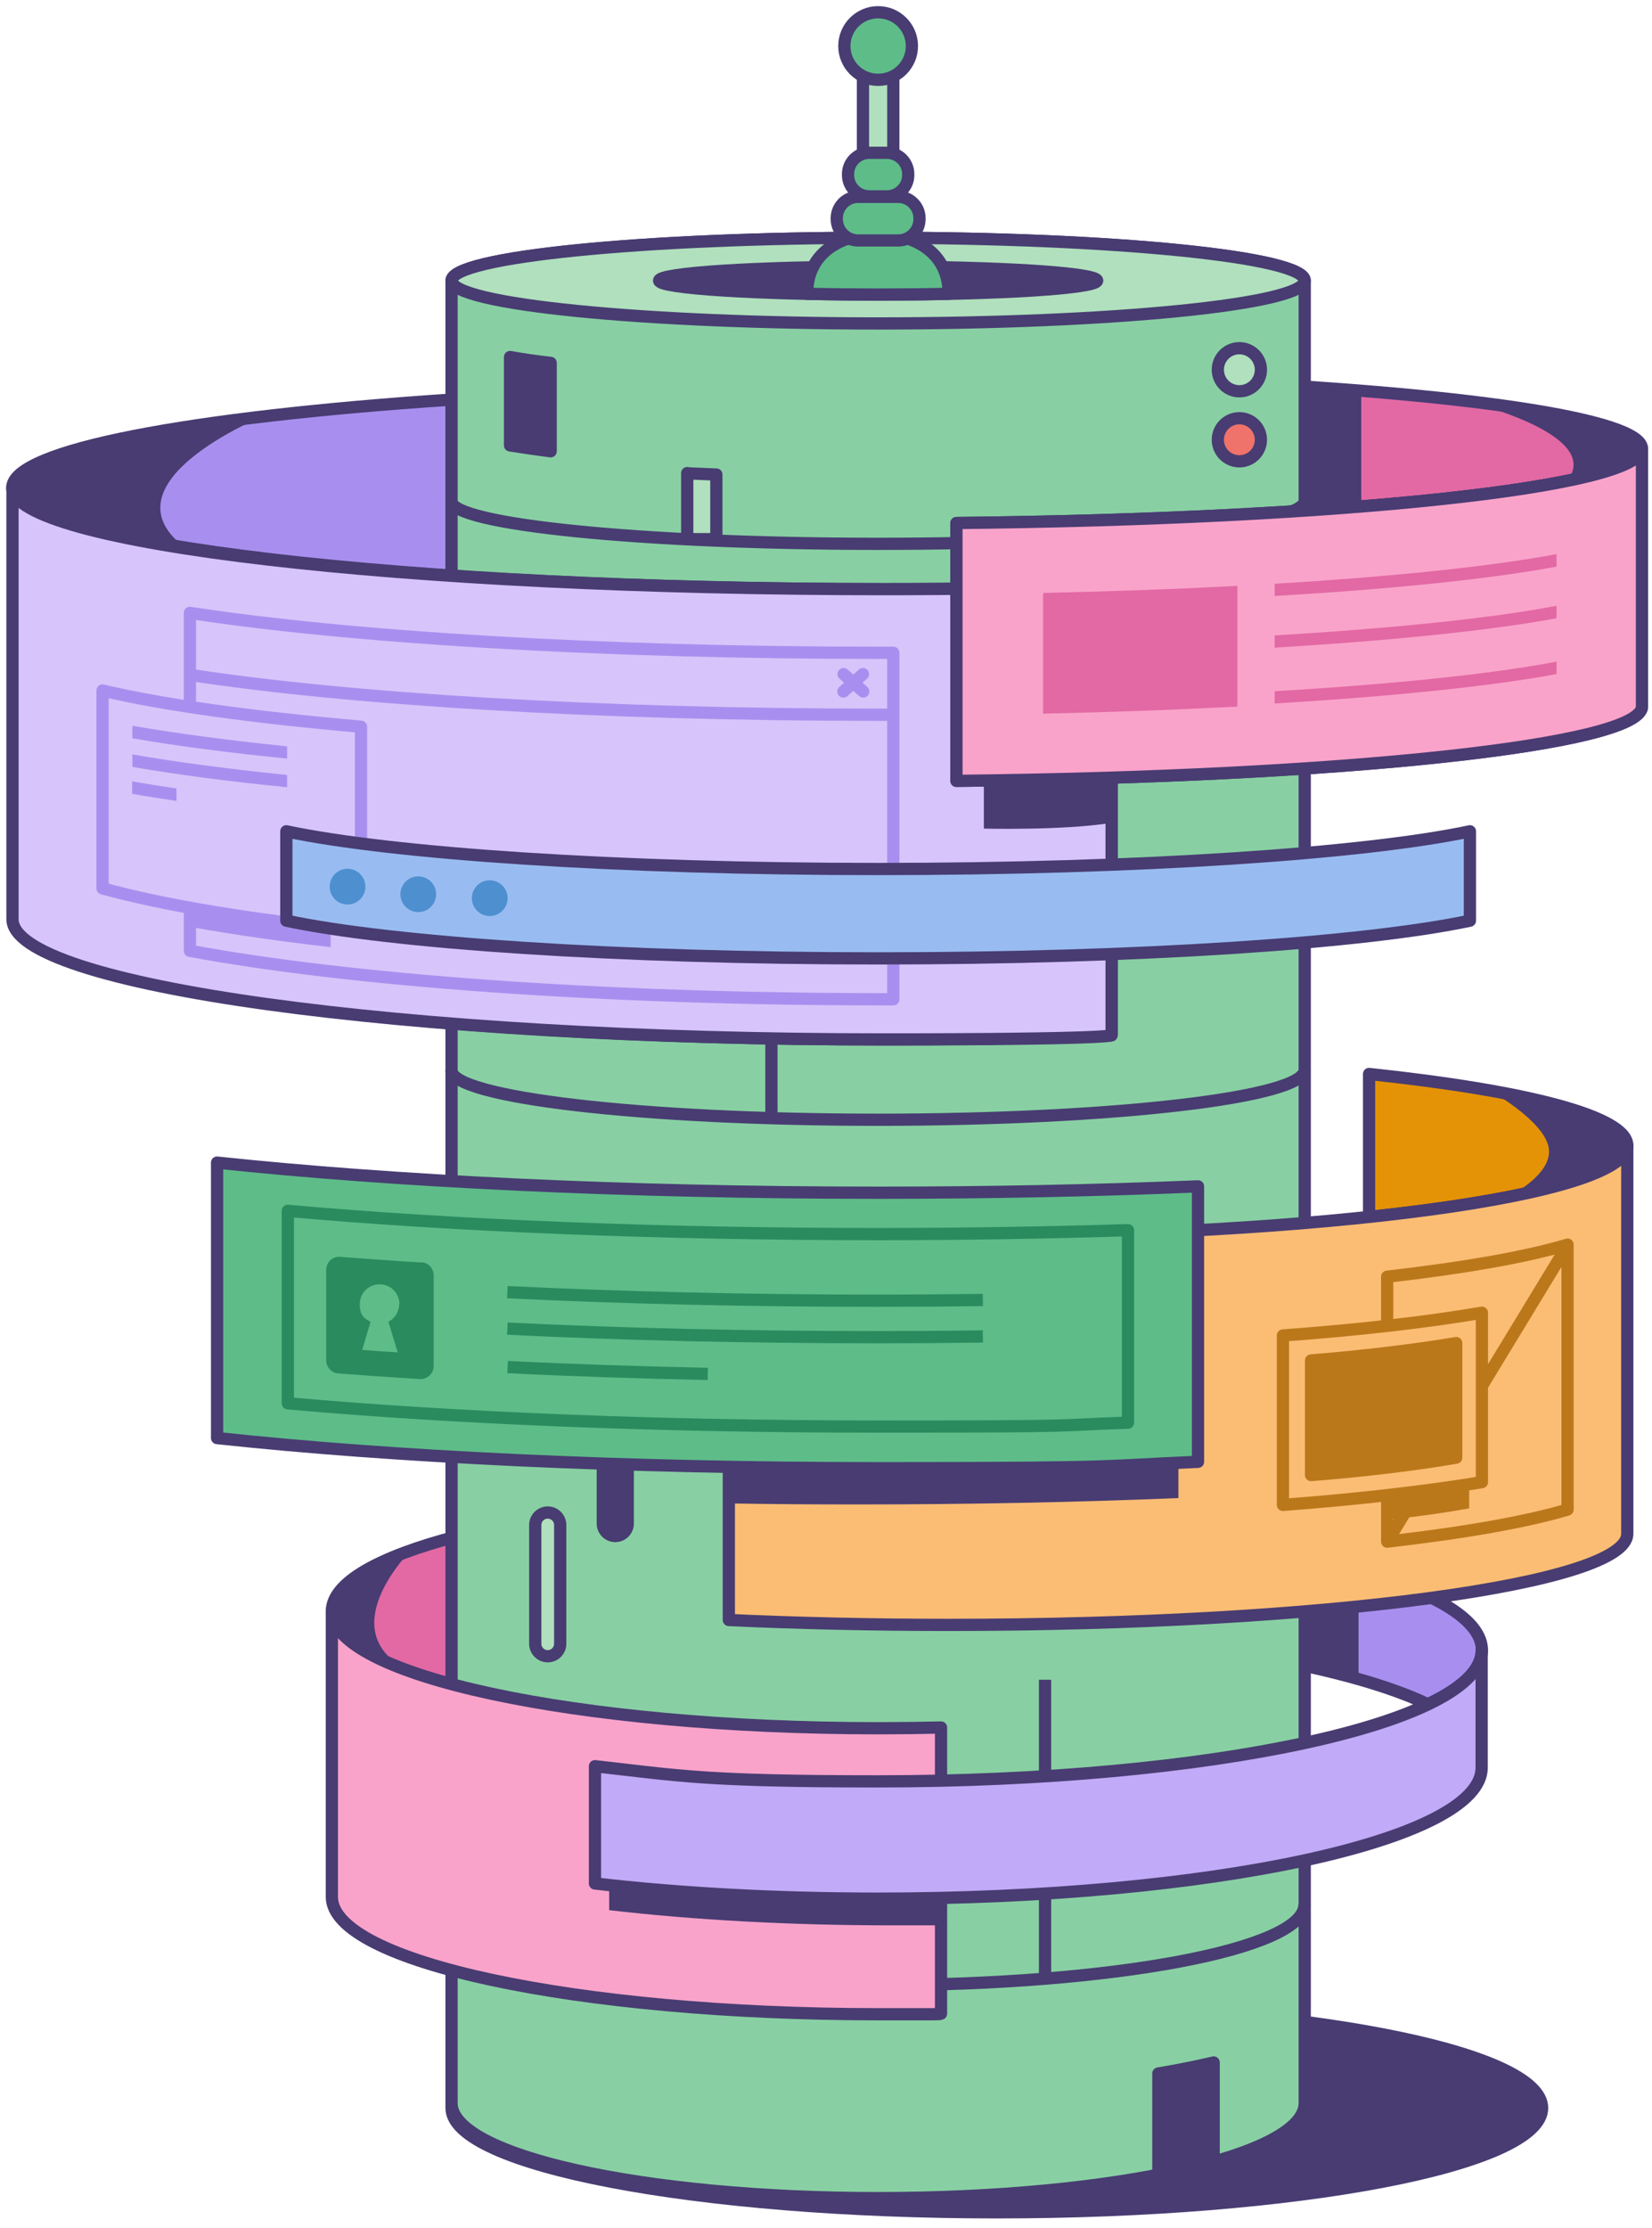 <svg width="135" height="182" viewBox="0 0 135 182" fill="none" xmlns="http://www.w3.org/2000/svg">
<path d="M81.46 180.7C106.07 180.7 126.02 176.886 126.02 172.18C126.02 167.475 106.07 163.66 81.46 163.66C56.85 163.66 36.9 167.475 36.9 172.18C36.9 176.886 56.85 180.7 81.46 180.7Z" fill="#483C72" stroke="#483C72" stroke-linejoin="round"/>
<path d="M111.88 87.74V99.4C124.74 98.04 132.98 95.94 132.98 93.56C132.98 91.18 124.72 89.08 111.88 87.72V87.74Z" fill="#E49307" stroke="#483C72" stroke-linejoin="round"/>
<path d="M36.9 32.64C15.48 34.06 1 36.76 1 39.84C1 42.92 15.46 45.62 36.9 47.04V32.64Z" fill="#A88FEF" stroke="#483C72" stroke-linejoin="round"/>
<path d="M62.82 122.2C42.46 123.08 27.12 126.96 27.12 131.6C27.12 136.24 42.46 140.1 62.82 141V122.2Z" fill="#E269A4" stroke="#483C72" stroke-linejoin="round"/>
<path d="M71.76 124.1C67.24 124.1 62.86 124.24 58.72 124.48V133.32C62.88 133.08 67.24 132.94 71.76 132.94C91.72 132.94 108.92 135.5 116.68 139.2C119.52 137.86 121.1 136.36 121.1 134.78C121.1 128.88 99.02 124.08 71.76 124.08V124.1Z" fill="#A88FEF" stroke="#483C72" stroke-linejoin="round"/>
<path d="M97.8 31.08V42.18C119.28 41.22 134.18 39.1 134.18 36.64C134.18 34.18 119.28 32.06 97.8 31.1V31.08Z" fill="#E269A4" stroke="#483C72" stroke-linejoin="round"/>
<path d="M36.9 171.78C36.9 176.06 52.5 179.54 71.76 179.54C91.02 179.54 106.62 176.06 106.62 171.78V22.92C106.62 20.98 91.02 19.42 71.76 19.42C52.5 19.42 36.9 21 36.9 22.92V171.8V171.78Z" fill="#88D0A3" stroke="#483C72" stroke-linejoin="round"/>
<path d="M85.4 161.6V137.2" stroke="#483C72" stroke-linejoin="round"/>
<path d="M71.76 26.42C91.013 26.42 106.62 24.853 106.62 22.92C106.62 20.987 91.013 19.42 71.76 19.42C52.507 19.42 36.9 20.987 36.9 22.92C36.9 24.853 52.507 26.42 71.76 26.42Z" fill="#B0E0BD" stroke="#483C72" stroke-linejoin="round"/>
<path d="M51.3 114.74C51.3 114.177 50.843 113.72 50.28 113.72C49.716 113.72 49.26 114.177 49.26 114.74V124.44C49.26 125.003 49.716 125.46 50.28 125.46C50.843 125.46 51.3 125.003 51.3 124.44V114.74Z" fill="#483C72" stroke="#483C72" stroke-linejoin="round"/>
<path d="M106.6 87.4C106.6 89.64 91 91.46 71.74 91.46C52.48 91.46 36.88 89.64 36.88 87.4" stroke="#483C72" stroke-linejoin="round"/>
<path d="M71.76 24.06C81.646 24.06 89.66 23.55 89.66 22.92C89.66 22.29 81.646 21.78 71.76 21.78C61.874 21.78 53.86 22.29 53.86 22.92C53.86 23.55 61.874 24.06 71.76 24.06Z" fill="#483C72" stroke="#483C72" stroke-linejoin="round"/>
<path d="M106.6 155.56C106.6 159.2 91 162.14 71.74 162.14C52.48 162.14 36.88 159.2 36.88 155.56" stroke="#483C72" stroke-linejoin="round"/>
<path d="M106.6 40.92C106.6 42.86 91 44.42 71.74 44.42C52.48 44.42 36.88 42.84 36.88 40.92" stroke="#483C72" stroke-linejoin="round"/>
<path d="M1.54 75.08C1.54 80.5 33.22 84.9 72.28 84.9C84.73 84.9 90.84 84.56 90.84 84.56V47.84C84.92 48.02 78.7 48.12 72.28 48.12C33.2 48.12 1.54 44.42 1.54 39.84V75.08Z" fill="#D7C4FA" stroke="#483C72" stroke-linejoin="round"/>
<path d="M1.02 75.08C1.02 80.5 32.885 84.9 72.172 84.9C90.84 84.9 90.84 84.56 90.84 84.56V47.84C84.885 48.02 78.629 48.12 72.172 48.12C32.864 48.12 1.02 44.42 1.02 39.84V75.08Z" fill="#D7C4FA" stroke="#483C72" stroke-linejoin="round"/>
<path d="M21.4 34.04C21.4 34.04 8.02 39.52 15.24 44.82C15.24 44.82 1.02 43.16 1.02 39.84C1.02 36.52 21.4 34.04 21.4 34.04Z" fill="#483C72"/>
<path d="M15.52 50.06V77.66C28.42 80.06 49.04 81.62 72.28 81.62C73.461 81.62 72.76 81.62 73 81.62V53.32C72.58 53.32 72.18 53.32 71.76 53.32C48.82 53.32 28.44 52.04 15.52 50.06Z" fill="#D7C4FA" stroke="#A88FEF" stroke-linejoin="round"/>
<path d="M8.38 72.56C13.36 73.94 20.62 75.14 29.5 76.06V59.36C20.62 58.58 13.36 57.58 8.38 56.4V72.56Z" fill="#D7C4FA" stroke="#A88FEF" stroke-linejoin="round"/>
<path d="M27.02 76.18C22.78 75.7 18.94 75.16 15.62 74.54V75.72C18.96 76.32 22.78 76.88 27.02 77.36V76.18Z" fill="#A88FEF"/>
<path d="M72.98 58.38C72.56 58.38 72.16 58.38 71.74 58.38C48.8 58.38 28.42 57.1 15.5 55.12" stroke="#A88FEF" stroke-linejoin="round"/>
<path d="M134.18 36.64C134.18 39.8 109.62 42.4 78.16 42.72V63.78C109.64 63.46 134.18 60.86 134.18 57.7V36.64Z" fill="#FAA3CA" stroke="#483C72" stroke-linejoin="round"/>
<path d="M134.18 36.64C134.18 39.8 109.62 42.4 78.16 42.72V63.78C109.64 63.46 134.18 60.86 134.18 57.7V36.64Z" fill="#FAA3CA" stroke="#483C72" stroke-linejoin="round"/>
<path d="M119.56 32.7C119.56 32.7 131.12 35.38 128.08 39.26C128.08 39.26 133.72 38.64 134.18 36.62C134.64 34.6 119.56 32.7 119.56 32.7Z" fill="#483C72"/>
<path d="M106.6 31.56L111.24 31.9V41.36L106.6 41.7V31.56Z" fill="#483C72"/>
<path d="M80.4 63.74V67.68C80.4 67.68 86.86 67.84 90.76 67.22V63.54L80.4 63.76V63.74Z" fill="#483C72"/>
<path d="M23.4 75.2C31.98 77.02 50.42 78.28 71.76 78.28C93.1 78.28 111.54 77.02 120.12 75.2V67.9C111.54 69.72 93.1 70.98 71.76 70.98C50.42 70.98 31.98 69.72 23.4 67.9V75.2Z" fill="#98BCF1" stroke="#483C72" stroke-linejoin="round"/>
<path d="M59.56 132.32C65.2 132.58 71.24 132.72 77.52 132.72C108.16 132.72 132.98 129.4 132.98 125.28V93.56C132.98 97.66 108.14 101 77.52 101C46.9 101 65.2 100.86 59.56 100.6V132.32Z" fill="#FBBD74" stroke="#483C72" stroke-linejoin="round"/>
<path d="M97.9 96.9C89.7 97.24 80.9 97.42 71.76 97.42C51 97.42 32.06 96.48 17.74 94.96V117.46C32.06 119 51 119.92 71.76 119.92C92.52 119.92 89.7 119.74 97.9 119.4V96.9Z" fill="#5EBC89" stroke="#483C72" stroke-linejoin="round"/>
<path d="M27.12 154.94C27.12 160.24 47.1 164.52 71.76 164.52C76.9 164.52 76.9 164.539 76.9 164.46V141.1C75.22 141.14 73.5 141.16 71.76 141.16C47.12 141.16 27.12 136.86 27.12 131.58V154.94Z" fill="#FAA3CA" stroke="#483C72" stroke-linejoin="round"/>
<path d="M121.08 134.8C121.08 140.7 99 145.5 71.74 145.5C57.6 145.5 55.52 145.04 48.62 144.26V153.84C55.52 154.64 63.38 155.08 71.74 155.08C98.98 155.08 121.08 150.3 121.08 144.38V134.8Z" fill="#C1AAF7" stroke="#483C72" stroke-linejoin="round"/>
<path d="M33.52 126.7C33.52 126.7 27.44 132.78 32.78 136.1C32.78 136.1 26.82 134.44 27.14 131.58C27.44 128.72 33.52 126.7 33.52 126.7Z" fill="#483C72"/>
<path d="M123.12 97.82C123.12 97.82 126.94 95.98 126.56 93.76C126.2 91.54 121.76 89.08 121.76 89.08C121.76 89.08 132.42 90.8 133 93.56C133.58 96.32 123.12 97.8 123.12 97.8V97.82Z" fill="#483C72"/>
<path d="M111.02 131.14L106.52 131.44L106.98 136.04L111.02 136.76V131.14Z" fill="#483C72"/>
<path d="M71.76 119.92C67.66 119.92 63.64 119.88 59.72 119.82V122.8C63.14 122.86 66.62 122.88 70.16 122.88C79.3 122.88 88.1 122.7 96.3 122.36V119.48C88.56 119.78 80.32 119.94 71.76 119.94V119.92Z" fill="#483C72"/>
<path d="M76.92 155.02C75.22 155.06 73.5 155.08 71.76 155.08C63.86 155.08 56.4 154.68 49.78 153.96V156.02C56.68 156.82 64.54 157.26 72.9 157.26C81.26 157.26 75.58 157.26 76.9 157.22V155L76.92 155.02Z" fill="#483C72"/>
<path d="M71.76 24.06C73.78 24.06 75.72 24.04 77.52 24C77.52 24 77.52 23.98 77.52 23.96C77.52 20.78 74.94 19.12 71.74 19.12C68.54 19.12 65.96 20.78 65.96 23.96C65.96 23.96 65.96 23.98 65.96 24C67.78 24.04 69.72 24.06 71.72 24.06H71.76Z" fill="#5EBC89" stroke="#483C72" stroke-linejoin="round"/>
<path d="M28.4 73.88C29.206 73.88 29.86 73.226 29.86 72.42C29.86 71.614 29.206 70.96 28.4 70.96C27.594 70.96 26.94 71.614 26.94 72.42C26.94 73.226 27.594 73.88 28.4 73.88Z" fill="#4E8FD0"/>
<path d="M34.18 74.5C34.986 74.5 35.64 73.846 35.64 73.04C35.64 72.234 34.986 71.58 34.18 71.58C33.374 71.58 32.72 72.234 32.72 73.04C32.72 73.846 33.374 74.5 34.18 74.5Z" fill="#4E8FD0"/>
<path d="M40.02 74.82C40.826 74.82 41.48 74.166 41.48 73.36C41.48 72.554 40.826 71.9 40.02 71.9C39.214 71.9 38.56 72.554 38.56 73.36C38.56 74.166 39.214 74.82 40.02 74.82Z" fill="#4E8FD0"/>
<path d="M73 3.94H70.52V15.48H73V3.94Z" fill="#B0E0BD" stroke="#483C72" stroke-linejoin="round"/>
<path d="M71.76 6.52C73.284 6.52 74.52 5.284 74.52 3.76C74.52 2.236 73.284 1 71.76 1C70.236 1 69 2.236 69 3.76C69 5.284 70.236 6.52 71.76 6.52Z" fill="#5EBC89" stroke="#483C72" stroke-linejoin="round"/>
<path d="M73.4 16.08H70.12C69.159 16.08 68.38 16.859 68.38 17.82V17.9C68.38 18.861 69.159 19.64 70.12 19.64H73.4C74.361 19.64 75.14 18.861 75.14 17.9V17.82C75.14 16.859 74.361 16.08 73.4 16.08Z" fill="#5EBC89" stroke="#483C72" stroke-linejoin="round"/>
<path d="M72.48 12.48H71.04C70.079 12.48 69.3 13.259 69.3 14.22V14.3C69.3 15.261 70.079 16.04 71.04 16.04H72.48C73.441 16.04 74.22 15.261 74.22 14.3V14.22C74.22 13.259 73.441 12.48 72.48 12.48Z" fill="#5EBC89" stroke="#483C72" stroke-linejoin="round"/>
<path d="M45 36.86V29.64C43.76 29.5 42.66 29.34 41.68 29.16V36.38C42.66 36.54 43.78 36.7 45 36.86Z" fill="#483C72" stroke="#483C72" stroke-linejoin="round"/>
<path d="M104.16 47.68V48.68C113.98 48.1 121.88 47.28 127.2 46.28V45.26C121.98 46.24 113.9 47.1 104.16 47.68Z" fill="#E269A4"/>
<path d="M104.16 51.9V52.9C113.86 52.32 121.92 51.48 127.2 50.5V49.48C121.98 50.48 113.92 51.32 104.16 51.9Z" fill="#E269A4"/>
<path d="M104.16 56.46V57.46C113.88 56.88 121.92 56.04 127.2 55.06V54.04C121.98 55.04 113.94 55.88 104.16 56.46Z" fill="#E269A4"/>
<path d="M85.74 48.92V57.78C90.98 57.66 95.96 57.48 100.62 57.24V48.38C95.98 48.62 90.98 48.8 85.74 48.92Z" fill="#E269A4" stroke="#E269A4" stroke-miterlimit="10"/>
<path d="M23.46 60.96C18.6 60.46 14.36 59.9 10.82 59.28V60.3C14.38 60.92 18.62 61.48 23.46 61.96V60.96Z" fill="#A88FEF"/>
<path d="M23.46 63.3C18.6 62.8 14.36 62.24 10.82 61.62V62.64C14.38 63.26 18.62 63.82 23.46 64.3V63.3Z" fill="#A88FEF"/>
<path d="M56.16 38.64V44.04H58.54V38.76C57.74 38.72 56.94 38.7 56.16 38.66V38.64Z" fill="#B0E0BD" stroke="#483C72" stroke-linejoin="round"/>
<path d="M45.78 124.56C45.78 123.997 45.323 123.54 44.76 123.54C44.197 123.54 43.74 123.997 43.74 124.56V134.26C43.74 134.823 44.197 135.28 44.76 135.28C45.323 135.28 45.78 134.823 45.78 134.26V124.56Z" fill="#B0E0BD" stroke="#483C72" stroke-linejoin="round"/>
<path d="M23.52 114.62C36.98 115.82 53.68 116.52 71.76 116.52C89.84 116.52 85.66 116.42 92.18 116.2V100.48C85.66 100.68 78.8 100.8 71.76 100.8C53.68 100.8 36.98 100.1 23.52 98.9V114.62Z" fill="#5EBC89" stroke="#2A8B5E" stroke-linejoin="round"/>
<path d="M41.48 111.66C46.68 111.92 52.16 112.1 57.84 112.22" stroke="#2A8B5E" stroke-linejoin="round"/>
<path d="M80.32 109.16C77.5 109.2 74.64 109.22 71.74 109.22C61.04 109.22 50.82 108.98 41.46 108.52" stroke="#2A8B5E" stroke-linejoin="round"/>
<path d="M80.32 106.18C77.5 106.22 74.64 106.24 71.74 106.24C61.04 106.24 50.82 106 41.46 105.54" stroke="#2A8B5E" stroke-linejoin="round"/>
<path d="M34.46 102.62C32.18 102.48 29.98 102.32 27.84 102.16C26.92 102.08 26.16 102.82 26.16 103.72V111.12C26.16 111.94 26.8 112.62 27.6 112.68C29.76 112.84 31.98 113 34.26 113.14C35.16 113.2 35.94 112.48 35.94 111.58V104.16C35.94 103.34 35.3 102.64 34.46 102.6V102.62Z" fill="#2A8B5E" stroke="#5EBC89" stroke-linejoin="round"/>
<path d="M32.64 106.52C32.64 105.62 31.92 104.9 31.02 104.9C30.12 104.9 29.4 105.62 29.4 106.52C29.4 107.42 29.76 107.7 30.28 107.96L29.6 110.26C30.56 110.34 31.52 110.4 32.5 110.46L31.74 107.96C32.26 107.7 32.62 107.14 32.62 106.52H32.64Z" fill="#5EBC89"/>
<path d="M99.18 176.78V168.46C97.82 168.78 96.32 169.08 94.66 169.36V177.8C96.08 177.6 97.78 177.26 99.18 176.76V176.78Z" fill="#483C72" stroke="#483C72" stroke-linejoin="round"/>
<path d="M128.1 101.66C124.68 102.68 119.62 103.56 113.36 104.28V125.92C119.62 125.2 124.68 124.32 128.1 123.3V101.66Z" fill="#FBBD74" stroke="#BB781B" stroke-linejoin="round"/>
<path d="M127.94 101.96L113.42 125.84" stroke="#BB781B" stroke-linejoin="round"/>
<path d="M104.84 122.92C111.12 122.44 116.64 121.8 121.1 121.06V107.22C116.66 107.98 111.12 108.62 104.84 109.08V122.92Z" fill="#FBBD74" stroke="#BB781B" stroke-linejoin="round"/>
<path d="M107.14 120.48C111.4 120.16 115.98 119.58 119 119.06V109.7C115.98 110.22 111.4 110.78 107.14 111.12V120.48Z" fill="#BB781B" stroke="#BB781B" stroke-linejoin="round"/>
<path d="M120.06 121.22V123.2C120.06 123.2 116.42 123.88 113.36 124.1V122.12L120.06 121.22Z" fill="#BB781B"/>
<path d="M14.42 64.4C13.14 64.22 11.94 64.02 10.8 63.82V64.84C11.94 65.04 13.14 65.22 14.42 65.42V64.4Z" fill="#A88FEF"/>
<path d="M68.92 56.48L70.52 55.06" stroke="#A88FEF" stroke-linecap="round" stroke-linejoin="round"/>
<path d="M70.54 56.48L68.94 55.06" stroke="#A88FEF" stroke-linecap="round" stroke-linejoin="round"/>
<path d="M63.04 91.34V84.8" stroke="#483C72" stroke-linejoin="round"/>
<path d="M101.28 31.96C102.252 31.96 103.04 31.172 103.04 30.2C103.04 29.228 102.252 28.44 101.28 28.44C100.308 28.44 99.52 29.228 99.52 30.2C99.52 31.172 100.308 31.96 101.28 31.96Z" fill="#B0E0BD" stroke="#483C72" stroke-linejoin="round"/>
<path d="M101.28 37.68C102.252 37.68 103.04 36.892 103.04 35.92C103.04 34.948 102.252 34.16 101.28 34.16C100.308 34.16 99.52 34.948 99.52 35.92C99.52 36.892 100.308 37.68 101.28 37.68Z" fill="#EF736A" stroke="#483C72" stroke-linejoin="round"/>
</svg>
